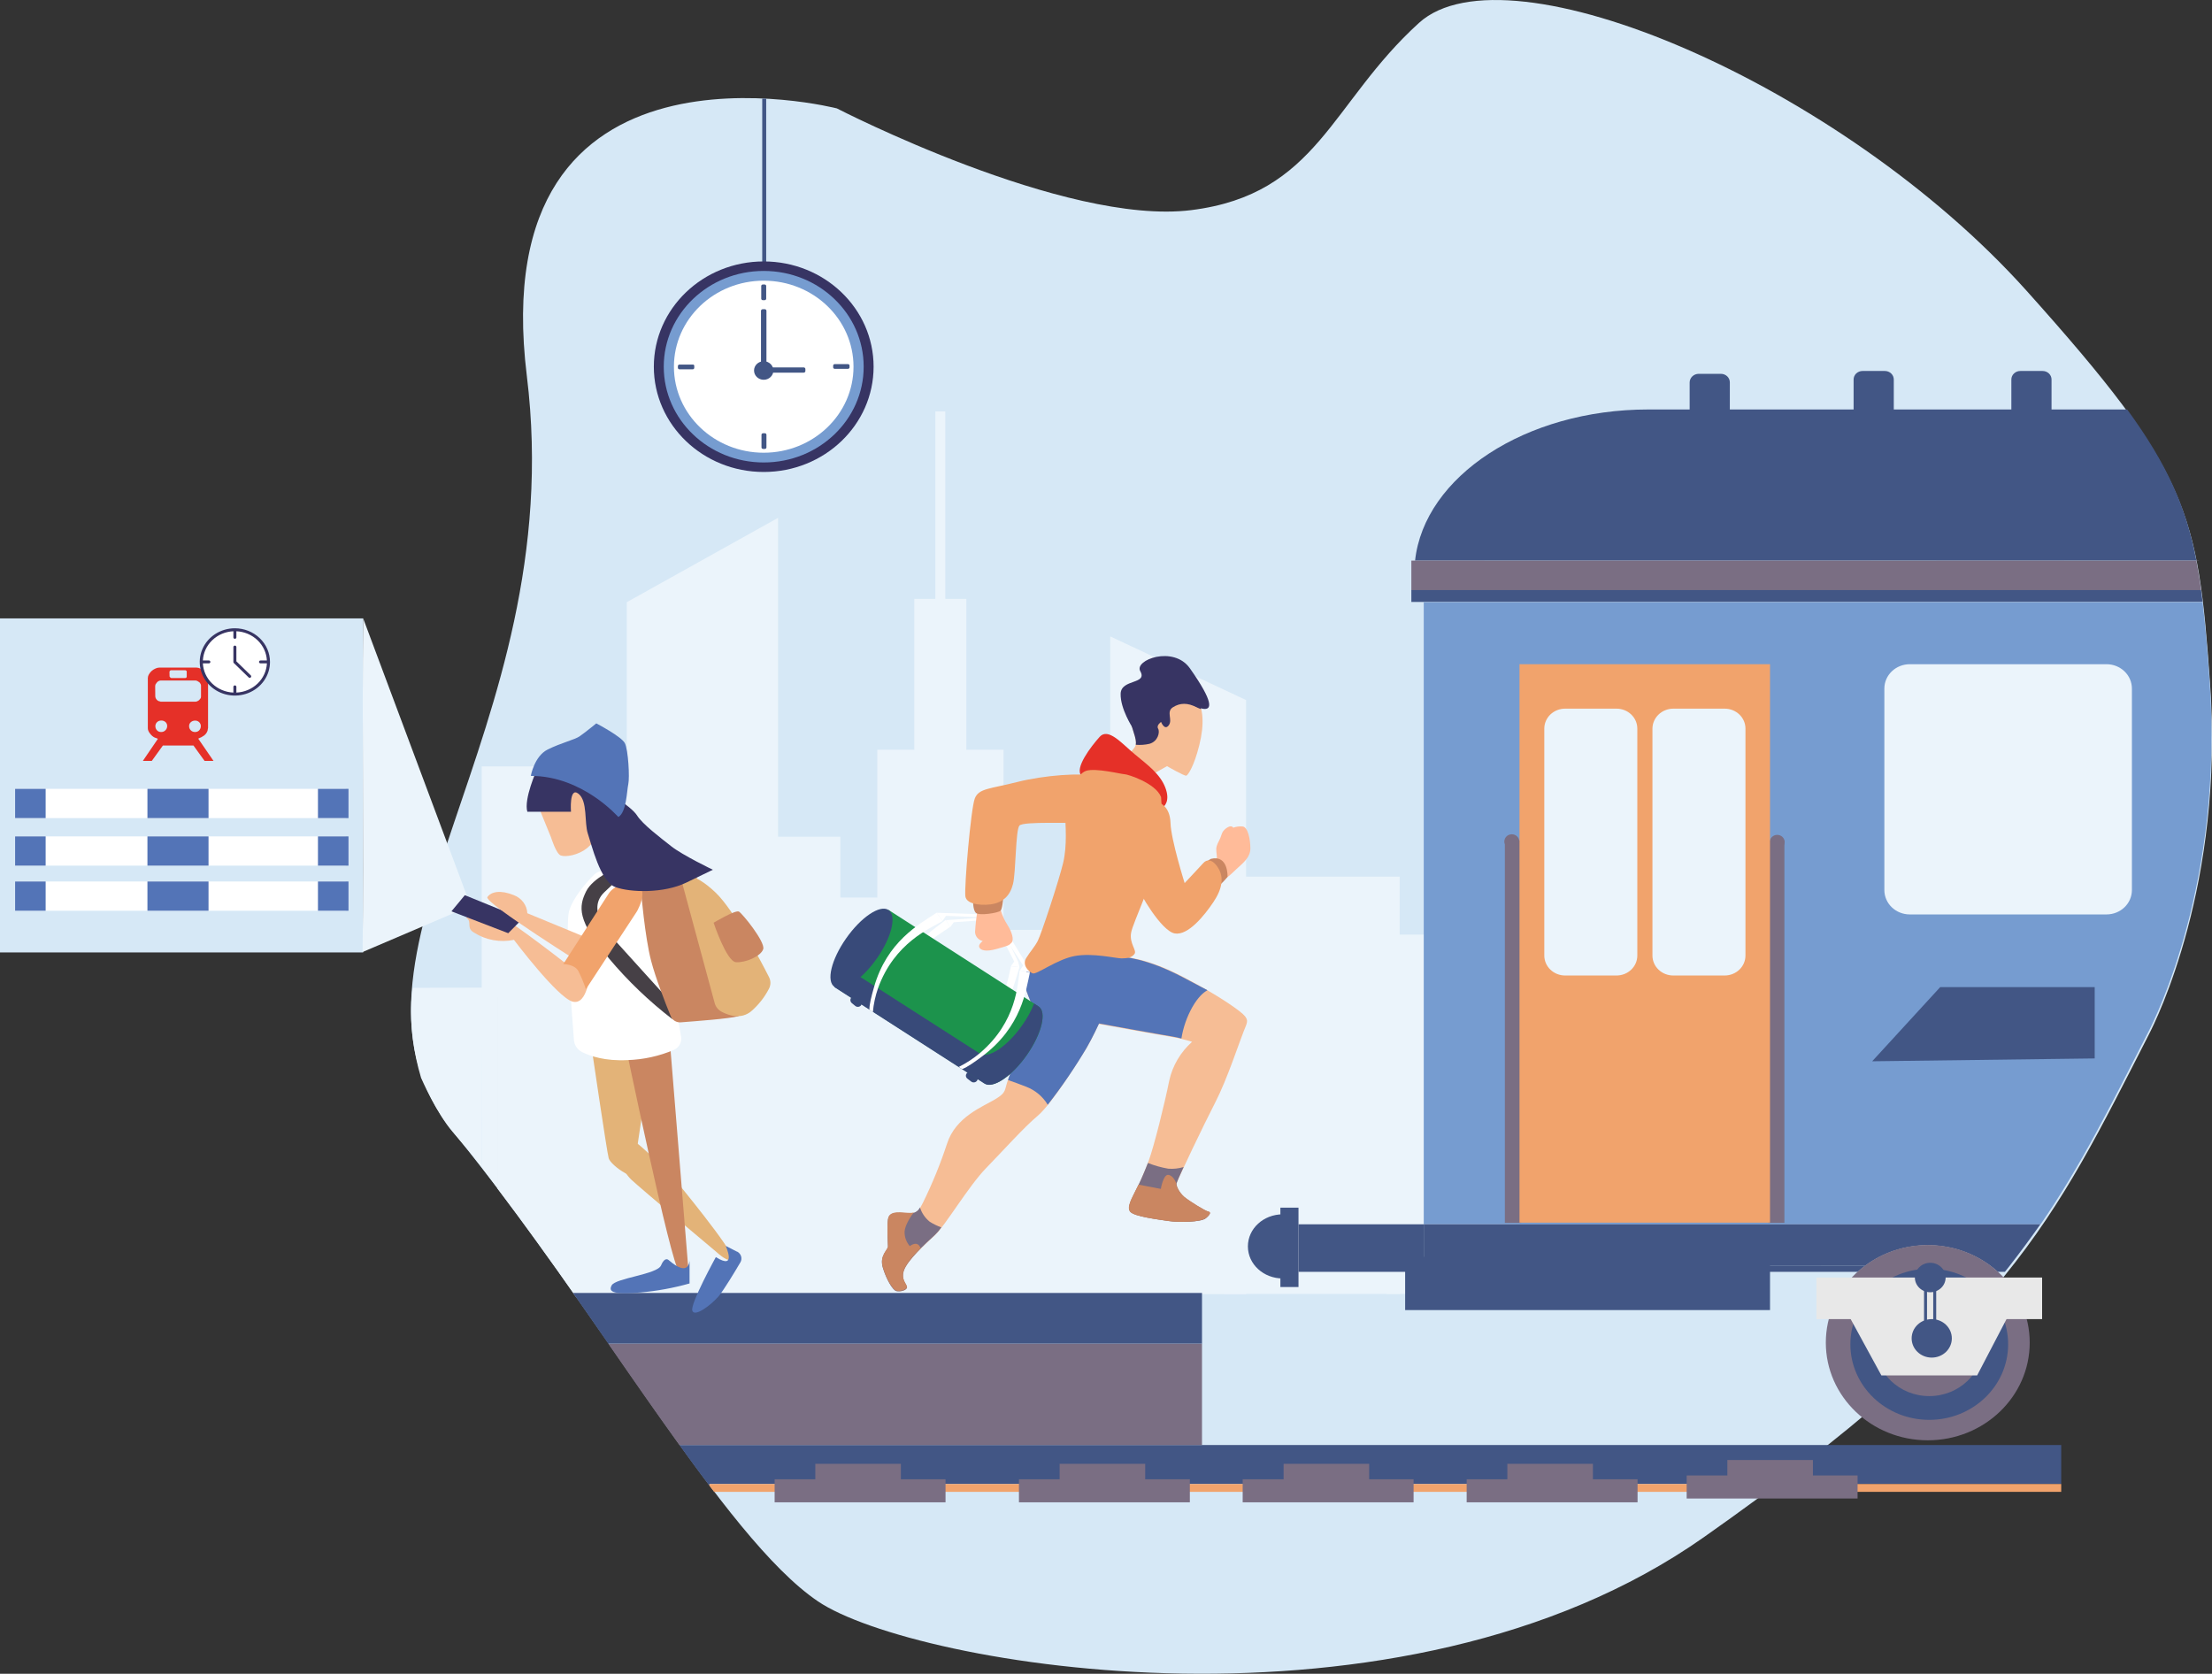 <svg width="711" height="538" viewBox="0 0 711 538" fill="none" xmlns="http://www.w3.org/2000/svg">
<rect x="0" y="0" width="711" height="538" fill="#333333" stroke="none"/>
<g clip-path="url(#clip0)">
<path d="M269 34.846C269 34.846 155.149 5.592 169.341 120.851C183.532 236.111 100.217 308.368 145.981 364.279C191.744 420.19 232.405 494.127 262.941 514.75C293.476 535.373 449.981 562.87 547.647 494.127C645.313 425.384 659.823 392.998 690.757 332.428C692.99 328.074 714.994 284.155 710.37 219.612C706.463 164.465 703.832 151.938 651.372 93.43C591.736 26.978 484.582 -18.468 456.12 7.348C427.657 33.165 423.591 62.419 382.93 67.537C342.269 72.654 269 34.846 269 34.846Z" fill="#D6E8F6"/>
<path d="M356.859 415.988H400.542V225.035L356.859 204.565V415.988Z" fill="#EBF4FB"/>
<path d="M365.55 298.896H322.497V415.988H365.55V298.896Z" fill="#EBF4FB"/>
<path d="M322.577 240.999H281.996V415.988H322.577V240.999Z" fill="#EBF4FB"/>
<path d="M310.617 192.496H293.875V367.486H310.617V192.496Z" fill="#EBF4FB"/>
<path d="M303.841 132.231H300.652V307.145H303.841V132.231Z" fill="#EBF4FB"/>
<path d="M286.301 288.508H265.093V415.988H286.301V288.508Z" fill="#EBF4FB"/>
<path d="M270.116 268.954H246.357V415.912H270.116V268.954Z" fill="#EBF4FB"/>
<path d="M201.463 415.988H250.097V166.45L201.463 193.566V415.988Z" fill="#EBF4FB"/>
<path d="M206.653 246.345H154.831V320.512H159.853V381.999C168.464 393.379 176.915 405.142 185.047 416.752H206.653V246.345Z" fill="#EBF4FB"/>
<path d="M154.83 375.239L155.07 317.456L132.65 317.533C132.65 317.533 130.354 329.708 135.345 346.466C135.345 346.466 140.232 357.732 145.51 363.843C150.788 369.953 151.833 371.336 154.83 375.239Z" fill="#EBF4FB"/>
<path d="M449.901 281.786H393.375V415.912H449.901V281.786Z" fill="#EBF4FB"/>
<path d="M487.213 300.423H445.676V415.912H487.213V300.423Z" fill="#EBF4FB"/>
<path d="M159.853 381.884V318.984H154.831V375.239C156.505 377.431 158.179 379.615 159.853 381.884Z" fill="#EBF4FB"/>
<path d="M246.278 31.714H245.002V90.68H246.278V31.714Z" fill="#425685"/>
<path d="M245.48 151.709C264.987 151.709 280.799 136.559 280.799 117.872C280.799 99.184 264.987 84.035 245.48 84.035C225.974 84.035 210.161 99.184 210.161 117.872C210.161 136.559 225.974 151.709 245.48 151.709Z" fill="#373463"/>
<path d="M245.48 148.653C263.225 148.653 277.61 134.872 277.61 117.872C277.61 100.872 263.225 87.09 245.48 87.09C227.735 87.09 213.35 100.872 213.35 117.872C213.35 134.872 227.735 148.653 245.48 148.653Z" fill="#769CD0"/>
<path d="M245.48 145.522C261.42 145.522 274.342 133.142 274.342 117.872C274.342 102.601 261.42 90.222 245.48 90.222C229.541 90.222 216.619 102.601 216.619 117.872C216.619 133.142 229.541 145.522 245.48 145.522Z" fill="white"/>
<path d="M245.161 91.444H245.799C245.923 91.453 246.039 91.504 246.127 91.588C246.215 91.672 246.268 91.784 246.278 91.902V96.027C246.268 96.145 246.215 96.257 246.127 96.341C246.039 96.425 245.923 96.476 245.799 96.485H245.161C245.038 96.476 244.921 96.425 244.833 96.341C244.746 96.257 244.692 96.145 244.683 96.027V91.902C244.692 91.784 244.746 91.672 244.833 91.588C244.921 91.504 245.038 91.453 245.161 91.444Z" fill="#425685"/>
<path d="M245.241 139.259H245.879C246.003 139.267 246.119 139.318 246.207 139.403C246.295 139.487 246.348 139.598 246.357 139.717V143.841C246.348 143.96 246.295 144.072 246.207 144.156C246.119 144.24 246.003 144.291 245.879 144.3H245.241C245.117 144.291 245.001 144.24 244.913 144.156C244.825 144.072 244.772 143.96 244.763 143.841V139.717C244.772 139.598 244.825 139.487 244.913 139.403C245.001 139.318 245.117 139.267 245.241 139.259Z" fill="#425685"/>
<path d="M273.066 117.49V118.101C273.057 118.22 273.003 118.331 272.916 118.415C272.828 118.499 272.711 118.55 272.588 118.559H268.282C268.159 118.55 268.042 118.499 267.954 118.415C267.867 118.331 267.813 118.22 267.804 118.101V117.49C267.813 117.371 267.867 117.26 267.954 117.176C268.042 117.092 268.159 117.04 268.282 117.032H272.588C272.907 117.108 273.066 117.261 273.066 117.49Z" fill="#425685"/>
<path d="M223.157 117.643V118.254C223.148 118.372 223.094 118.484 223.006 118.568C222.919 118.652 222.802 118.703 222.678 118.712H218.373C218.249 118.703 218.133 118.652 218.045 118.568C217.957 118.484 217.904 118.372 217.895 118.254V117.643C217.904 117.524 217.957 117.412 218.045 117.328C218.133 117.244 218.249 117.193 218.373 117.184H222.678C222.743 117.175 222.81 117.181 222.872 117.201C222.934 117.221 222.991 117.254 223.037 117.299C223.084 117.343 223.119 117.397 223.139 117.457C223.16 117.517 223.166 117.58 223.157 117.643Z" fill="#425685"/>
<path d="M245.161 99.387H245.799C245.873 99.385 245.947 99.398 246.015 99.424C246.084 99.45 246.146 99.489 246.199 99.539C246.251 99.589 246.292 99.649 246.319 99.715C246.347 99.781 246.359 99.851 246.357 99.922V117.795C246.359 117.866 246.347 117.937 246.319 118.002C246.292 118.068 246.251 118.128 246.199 118.178C246.146 118.228 246.084 118.268 246.015 118.294C245.947 118.32 245.873 118.332 245.799 118.33H245.161C245.087 118.332 245.014 118.32 244.945 118.294C244.877 118.268 244.814 118.228 244.762 118.178C244.71 118.128 244.669 118.068 244.641 118.002C244.614 117.937 244.601 117.866 244.603 117.795V99.846C244.63 99.721 244.699 99.608 244.8 99.525C244.901 99.442 245.028 99.393 245.161 99.387Z" fill="#425685"/>
<path d="M245.161 118.101H258.316C258.39 118.099 258.464 118.111 258.533 118.137C258.601 118.163 258.664 118.203 258.716 118.253C258.768 118.303 258.809 118.363 258.836 118.429C258.864 118.494 258.877 118.565 258.874 118.636V119.247C258.877 119.317 258.864 119.388 258.836 119.454C258.809 119.52 258.768 119.579 258.716 119.629C258.664 119.68 258.601 119.719 258.533 119.745C258.464 119.771 258.39 119.783 258.316 119.781H245.161C245.087 119.783 245.014 119.771 244.945 119.745C244.877 119.719 244.814 119.68 244.762 119.629C244.71 119.579 244.669 119.52 244.641 119.454C244.614 119.388 244.601 119.317 244.603 119.247V118.559C244.63 118.434 244.699 118.321 244.8 118.238C244.901 118.155 245.028 118.107 245.161 118.101Z" fill="#425685"/>
<path d="M245.48 122.073C247.197 122.073 248.59 120.739 248.59 119.094C248.59 117.449 247.197 116.115 245.48 116.115C243.763 116.115 242.371 117.449 242.371 119.094C242.371 120.739 243.763 122.073 245.48 122.073Z" fill="#425685"/>
<path d="M545.972 120.163H553.148C553.525 120.162 553.899 120.233 554.248 120.37C554.596 120.508 554.913 120.711 555.18 120.966C555.447 121.222 555.658 121.525 555.802 121.859C555.946 122.194 556.019 122.552 556.018 122.913V137.349C556.019 137.71 555.946 138.068 555.802 138.403C555.658 138.737 555.447 139.04 555.18 139.296C554.913 139.551 554.596 139.754 554.248 139.892C553.899 140.029 553.525 140.1 553.148 140.099H545.972C545.595 140.1 545.222 140.029 544.873 139.892C544.524 139.754 544.207 139.551 543.941 139.296C543.674 139.04 543.463 138.737 543.319 138.403C543.175 138.068 543.101 137.71 543.102 137.349V122.913C543.113 122.187 543.418 121.493 543.954 120.98C544.49 120.466 545.214 120.173 545.972 120.163Z" fill="#425685"/>
<path d="M598.672 119.247H605.848C606.225 119.246 606.599 119.316 606.947 119.454C607.296 119.592 607.613 119.794 607.88 120.05C608.146 120.305 608.358 120.609 608.502 120.943C608.645 121.277 608.719 121.635 608.718 121.996V136.432C608.719 136.794 608.645 137.152 608.502 137.486C608.358 137.82 608.146 138.124 607.88 138.379C607.613 138.635 607.296 138.837 606.947 138.975C606.599 139.113 606.225 139.183 605.848 139.182H598.672C598.295 139.183 597.921 139.113 597.573 138.975C597.224 138.837 596.907 138.635 596.64 138.379C596.374 138.124 596.162 137.82 596.018 137.486C595.875 137.152 595.801 136.794 595.802 136.432V121.996C595.8 121.635 595.873 121.276 596.016 120.942C596.16 120.607 596.371 120.303 596.638 120.047C596.905 119.792 597.222 119.589 597.571 119.452C597.921 119.314 598.295 119.245 598.672 119.247Z" fill="#425685"/>
<path d="M649.379 119.247H656.554C656.931 119.246 657.305 119.316 657.654 119.454C658.002 119.592 658.319 119.794 658.586 120.05C658.853 120.305 659.064 120.609 659.208 120.943C659.352 121.277 659.425 121.635 659.424 121.996V136.432C659.425 136.794 659.352 137.152 659.208 137.486C659.064 137.82 658.853 138.123 658.586 138.379C658.319 138.635 658.002 138.837 657.654 138.975C657.305 139.113 656.931 139.183 656.554 139.182H649.379C649.001 139.183 648.628 139.113 648.279 138.975C647.93 138.837 647.614 138.635 647.347 138.379C647.08 138.123 646.869 137.82 646.725 137.486C646.581 137.152 646.508 136.794 646.509 136.432V121.996C646.508 121.635 646.581 121.277 646.725 120.943C646.869 120.609 647.08 120.305 647.347 120.05C647.614 119.794 647.93 119.592 648.279 119.454C648.628 119.316 649.001 119.246 649.379 119.247Z" fill="#425685"/>
<path d="M454.844 180.199H705.985C702.716 163.166 696.816 149.57 683.741 131.62H529.788C490.323 131.62 457.794 153.16 454.844 180.199Z" fill="#425685"/>
<path d="M454.844 180.199H453.648V189.747H707.5C707.101 186.462 706.543 183.331 705.985 180.275L454.844 180.199Z" fill="#7A6E83"/>
<path d="M453.648 193.489H707.978C707.819 192.191 707.659 190.892 707.5 189.67H453.648V193.489Z" fill="#425685"/>
<path d="M455.641 180.275H706.782V180.199L455.641 180.275Z" fill="#7A6E83"/>
<path d="M457.635 393.532H655.916C668.912 374.666 678.479 355.265 690.598 331.587C692.83 327.233 714.835 283.314 710.211 218.772C709.573 209.224 708.855 200.975 707.978 193.566H457.635V393.532Z" fill="#769CD0"/>
<path d="M613.82 213.501H677.124C679.278 213.509 681.342 214.333 682.865 215.792C684.388 217.251 685.248 219.228 685.256 221.292V286.14C685.248 288.204 684.388 290.181 682.865 291.64C681.342 293.099 679.278 293.923 677.124 293.931H613.82C611.666 293.923 609.603 293.099 608.079 291.64C606.556 290.181 605.697 288.204 605.688 286.14V221.292C605.697 219.228 606.556 217.251 608.079 215.792C609.603 214.333 611.666 213.509 613.82 213.501Z" fill="#EBF4FB"/>
<path d="M623.627 317.304H673.297V340.218L601.773 341.135L623.627 317.304Z" fill="#425685"/>
<path d="M457.635 393.532V406.899H599.469C605.233 402.593 612.332 400.254 619.64 400.254C626.949 400.254 634.048 402.593 639.811 406.899C640.618 407.494 641.39 408.132 642.124 408.809H644.436L645.95 406.899C649.458 402.392 652.727 397.962 655.837 393.532H457.635Z" fill="#425685"/>
<path d="M417.372 388.186H411.552V413.697H417.372V388.186Z" fill="#425685"/>
<path d="M412.349 390.324C406.131 390.324 401.108 394.907 401.108 400.636C401.108 406.364 406.131 410.947 412.349 410.947H412.748V390.324H412.349Z" fill="#425685"/>
<path d="M568.934 403.996H451.655V421.106H568.934V403.996Z" fill="#425685"/>
<path d="M457.635 406.823V393.532H417.372V408.809H597.157C597.891 408.132 598.663 407.494 599.469 406.899L457.635 406.823Z" fill="#425685"/>
<path d="M573.558 270.176H568.296V393.074H573.558V270.176Z" fill="#7A6E83"/>
<path d="M488.967 270.176H483.705V393.074H488.967V270.176Z" fill="#7A6E83"/>
<path d="M571.246 272.941C572.567 272.941 573.638 271.915 573.638 270.65C573.638 269.384 572.567 268.358 571.246 268.358C569.925 268.358 568.854 269.384 568.854 270.65C568.854 271.915 569.925 272.941 571.246 272.941Z" fill="#7A6E83"/>
<path d="M485.938 272.75C487.259 272.75 488.33 271.724 488.33 270.459C488.33 269.193 487.259 268.167 485.938 268.167C484.617 268.167 483.546 269.193 483.546 270.459C483.546 271.724 484.617 272.75 485.938 272.75Z" fill="#7A6E83"/>
<path d="M568.934 213.501H488.409V392.997H568.934V213.501Z" fill="#F1A36C"/>
<path d="M503.079 227.785H519.583C520.462 227.784 521.334 227.949 522.147 228.271C522.96 228.593 523.698 229.066 524.32 229.662C524.943 230.258 525.436 230.965 525.772 231.744C526.108 232.523 526.281 233.358 526.28 234.201V307.145C526.281 307.988 526.108 308.822 525.772 309.601C525.436 310.38 524.943 311.088 524.32 311.684C523.698 312.28 522.96 312.752 522.147 313.075C521.334 313.397 520.462 313.562 519.583 313.561H503.079C502.199 313.562 501.328 313.397 500.515 313.075C499.702 312.752 498.963 312.28 498.341 311.684C497.719 311.088 497.226 310.38 496.89 309.601C496.553 308.822 496.381 307.988 496.382 307.145V234.201C496.381 233.358 496.553 232.523 496.89 231.744C497.226 230.965 497.719 230.258 498.341 229.662C498.963 229.066 499.702 228.593 500.515 228.271C501.328 227.949 502.199 227.784 503.079 227.785Z" fill="#EBF4FB"/>
<path d="M537.84 227.785H554.344C555.223 227.784 556.095 227.949 556.908 228.271C557.721 228.593 558.459 229.066 559.082 229.662C559.704 230.258 560.197 230.965 560.533 231.744C560.869 232.523 561.042 233.358 561.041 234.201V307.145C561.042 307.988 560.869 308.822 560.533 309.601C560.197 310.38 559.704 311.088 559.082 311.684C558.459 312.28 557.721 312.752 556.908 313.075C556.095 313.397 555.223 313.562 554.344 313.561H537.84C536.96 313.562 536.089 313.397 535.276 313.075C534.463 312.752 533.724 312.28 533.102 311.684C532.48 311.088 531.987 310.38 531.651 309.601C531.315 308.822 531.142 307.988 531.143 307.145V234.201C531.154 232.502 531.862 230.876 533.116 229.675C534.37 228.474 536.067 227.795 537.84 227.785Z" fill="#EBF4FB"/>
<path d="M619.64 462.963C637.737 462.963 652.408 448.908 652.408 431.57C652.408 414.232 637.737 400.177 619.64 400.177C601.543 400.177 586.872 414.232 586.872 431.57C586.872 448.908 601.543 462.963 619.64 462.963Z" fill="#7A6E83"/>
<path d="M620.119 456.394C634.121 456.394 645.472 445.519 645.472 432.105C645.472 418.69 634.121 407.816 620.119 407.816C606.116 407.816 594.765 418.69 594.765 432.105C594.765 445.519 606.116 456.394 620.119 456.394Z" fill="#425685"/>
<path d="M620.119 448.756C629.718 448.756 637.499 441.301 637.499 432.105C637.499 422.909 629.718 415.454 620.119 415.454C610.52 415.454 602.738 422.909 602.738 432.105C602.738 441.301 610.52 448.756 620.119 448.756Z" fill="#7A6E83"/>
<path d="M656.395 410.642H583.843V424.008H656.395V410.642Z" fill="#E8E8E8"/>
<path d="M592.772 420.189L604.731 442.111H635.506L647.465 419.196L592.772 420.189Z" fill="#E8E8E8"/>
<path d="M620.916 436.382C624.483 436.382 627.374 433.612 627.374 430.195C627.374 426.778 624.483 424.008 620.916 424.008C617.349 424.008 614.458 426.778 614.458 430.195C614.458 433.612 617.349 436.382 620.916 436.382Z" fill="#425685"/>
<path d="M619.401 411.635H618.444V427.827H619.401V411.635Z" fill="#425685"/>
<path d="M622.351 411.635H621.394V427.827H622.351V411.635Z" fill="#425685"/>
<path d="M620.438 415.377C623.168 415.377 625.381 413.257 625.381 410.642C625.381 408.026 623.168 405.906 620.438 405.906C617.708 405.906 615.495 408.026 615.495 410.642C615.495 413.257 617.708 415.377 620.438 415.377Z" fill="#425685"/>
<path d="M585.677 464.49H218.373C221.642 468.997 224.831 473.427 228.02 477.552V477.017H662.534V464.49H585.677Z" fill="#425685"/>
<path d="M569.333 477.017H228.02V477.552L229.535 479.538H662.534V477.017H569.333Z" fill="#F1A36C"/>
<path d="M289.569 470.525H262.063V481.218H289.569V470.525Z" fill="#7A6E83"/>
<path d="M218.373 464.491H386.358V431.876H195.491C203.384 443.333 211.038 454.332 218.373 464.491Z" fill="#7A6E83"/>
<path d="M386.358 431.876V415.606H184.17C187.997 421.106 191.824 426.529 195.491 431.876H386.358Z" fill="#425685"/>
<path d="M368.101 470.525H340.595V481.218H368.101V470.525Z" fill="#7A6E83"/>
<path d="M382.452 475.49H327.52V482.898H382.452V475.49Z" fill="#7A6E83"/>
<path d="M440.095 470.525H412.589V481.218H440.095V470.525Z" fill="#7A6E83"/>
<path d="M454.366 475.49H399.434V482.898H454.366V475.49Z" fill="#7A6E83"/>
<path d="M512.009 470.525H484.503V481.218H512.009V470.525Z" fill="#7A6E83"/>
<path d="M526.359 475.49H471.427V482.898H526.359V475.49Z" fill="#7A6E83"/>
<path d="M582.727 469.302H555.221V479.996H582.727V469.302Z" fill="#7A6E83"/>
<path d="M597.078 474.267H542.146V481.676H597.078V474.267Z" fill="#7A6E83"/>
<path d="M303.92 475.49H248.988V482.898H303.92V475.49Z" fill="#7A6E83"/>
<path d="M388.83 278.12C388.83 278.12 390.345 282.245 392.258 282.474C394.172 282.703 395.049 281.557 397.361 279.418C399.673 277.28 401.905 275.599 401.905 272.697C401.905 269.794 401.108 265.823 399.434 265.67C398.407 265.565 397.368 265.696 396.404 266.052C396.404 266.052 395.846 264.982 394.172 266.204C392.498 267.427 392.816 268.343 391.939 270.024C391.062 271.704 390.823 272.391 390.983 273.843C391.075 274.501 391.129 275.164 391.142 275.828L388.83 278.12Z" fill="#FFBB99"/>
<path d="M331.108 310.277C331.108 310.277 328.477 313.714 329.434 316.998C330.104 319.164 330.929 321.282 331.905 323.338C331.905 323.338 325.687 342.662 324.172 346.634C322.657 350.606 323.773 350.988 319.866 353.356C315.96 355.723 307.19 358.931 304.399 367.639C302.272 374.114 299.689 380.443 296.666 386.582C295.55 388.72 294.992 390.019 292.52 390.019C290.048 390.019 285.903 388.949 285.504 392.005C285.105 395.06 285.504 399.566 285.504 400.712C285.504 401.858 282.714 403.615 283.83 407.434C284.946 411.253 287.019 414.69 288.135 414.995C289.251 415.301 291.324 414.843 291.563 413.926C291.802 413.01 289.49 411.558 290.607 408.35C291.723 405.142 297.383 399.872 300.572 396.969C303.762 394.067 311.336 381.235 316.996 375.43C322.657 369.625 329.035 362.445 333.58 358.626C338.124 354.807 347.293 340.142 349.206 336.934C351.12 333.726 353.192 329.143 353.192 329.143C353.192 329.143 372.965 332.733 376.393 333.267C378.689 333.648 380.953 334.184 383.17 334.871C379.448 338.201 376.887 342.548 375.835 347.322C374.32 354.883 370.892 368.632 369.218 373.138C368.013 376.389 366.63 379.576 365.072 382.686C363.956 384.978 362.042 388.109 363.398 389.56C364.753 391.012 371.928 391.928 375.516 392.463C379.104 392.998 386.04 392.845 387.635 391.546C389.229 390.248 389.309 389.56 388.432 389.408C387.555 389.255 382.213 385.971 380.698 384.672C379.184 383.374 378.067 381.235 378.227 380.318C378.386 379.402 386.917 361.528 390.664 354.272C394.411 347.016 398.557 334.413 399.753 331.511C400.949 328.608 401.268 328.073 400.152 326.622C399.036 325.171 392.02 320.13 380.3 314.019C368.58 307.909 362.202 307.68 358.614 307.145C355.026 306.61 348.967 301.34 340.914 304.777C332.862 308.214 331.108 310.277 331.108 310.277Z" fill="#F6BD95"/>
<path d="M387.554 391.623C389.069 390.324 389.229 389.637 388.352 389.484C387.475 389.331 382.133 386.047 380.618 384.748C379.103 383.45 377.987 381.311 378.147 380.395C378.226 380.089 379.103 378.027 380.459 375.124C378.863 375.607 377.184 375.788 375.516 375.659C373.275 375.271 371.083 374.657 368.978 373.826C367.383 377.874 366.188 380.471 365.071 382.686C363.955 385.054 362.042 388.109 363.397 389.56C364.752 391.012 371.928 391.928 375.516 392.463C379.103 392.998 386.04 392.845 387.554 391.623Z" fill="#7A6E83"/>
<path d="M388.272 389.408C387.315 389.255 382.053 385.971 380.538 384.672C379.024 383.374 377.907 381.235 378.067 380.318C378.067 380.318 377.269 377.95 375.595 377.645C373.921 377.339 373.124 382.151 373.124 382.151L365.948 380.777C365.629 381.464 365.31 382.075 364.991 382.686C363.875 385.054 361.962 388.109 363.317 389.56C364.673 391.012 371.848 391.928 375.436 392.463C379.024 392.998 385.96 392.845 387.554 391.546C389.149 390.248 389.229 389.637 388.272 389.408Z" fill="#CA8661"/>
<path d="M298.818 392.692C297.339 391.486 296.259 389.893 295.708 388.109C295.426 388.705 294.964 389.205 294.381 389.546C293.798 389.886 293.122 390.051 292.44 390.019C289.968 390.019 285.822 388.949 285.424 392.005C285.025 395.06 285.424 399.566 285.424 400.712C285.424 401.858 282.633 403.615 283.749 407.434C284.866 411.253 286.938 414.69 288.055 414.995C289.171 415.301 291.244 414.843 291.483 413.926C291.722 413.009 289.41 411.558 290.526 408.35C291.642 405.142 297.303 399.872 300.492 396.969C301.268 396.225 301.963 395.406 302.565 394.525C301.247 394.053 299.99 393.438 298.818 392.692Z" fill="#7A6E83"/>
<path d="M295.948 401.17C295.788 400.941 295.629 400.636 295.469 400.407C294.353 398.955 292.44 400.559 292.44 400.559C291.292 399.232 290.696 397.546 290.765 395.824C290.925 393.685 292.838 390.859 293.715 389.713C293.304 389.839 292.871 389.891 292.44 389.866C289.968 389.866 285.822 388.797 285.424 391.852C285.025 394.907 285.424 399.414 285.424 400.559C285.424 401.705 282.633 403.462 283.749 407.281C284.866 411.1 286.938 414.537 288.055 414.843C289.171 415.148 291.244 414.69 291.483 413.773C291.722 412.857 289.41 411.405 290.526 408.197C291.244 406.288 293.476 403.615 295.948 401.17Z" fill="#CA8661"/>
<path d="M380.14 314.096C368.42 307.985 362.042 307.756 358.454 307.221C354.866 306.687 348.807 301.416 340.754 304.853C332.702 308.291 331.107 310.277 331.107 310.277C331.107 310.277 328.476 313.714 329.433 316.998C330.103 319.164 330.929 321.282 331.905 323.338C331.905 323.338 325.686 342.662 324.171 346.634C324.092 346.804 324.038 346.984 324.012 347.169C325.686 347.703 327.599 348.467 329.832 349.307C332.763 350.435 335.209 352.481 336.768 355.112C341.341 349.262 345.522 343.139 349.285 336.781C351.199 333.497 353.272 328.99 353.272 328.99C353.272 328.99 373.044 332.58 376.472 333.115C377.573 333.291 378.664 333.521 379.741 333.802C380.304 330.275 381.49 326.865 383.249 323.72C385.083 320.512 386.837 318.984 388.112 318.297C385.721 317.075 383.09 315.623 380.14 314.096Z" fill="#5374B7"/>
<path d="M304.072 295.764L305.435 298.055L306.552 296.451L315.003 295.84L321.301 299.889L325.997 309.054L324.969 310.506L327.679 310.888L327.281 309.131L322.736 299.659L315.401 295L304.072 295.764Z" fill="white"/>
<path d="M282.633 326.546C283.064 324.173 283.731 321.845 284.626 319.595C289.649 305.541 299.296 299.354 304 295.688L305.356 297.979C300.891 301.034 291.403 306.228 285.663 319.748C284.705 322.121 283.984 324.576 283.51 327.08L282.633 326.546Z" fill="white"/>
<path d="M306.153 341.593C308.272 340.312 310.249 338.828 312.053 337.163C323.613 327.386 325.846 316.845 327.679 310.888L324.969 310.582C323.932 314.63 322.656 325.782 311.495 336.323C309.585 338.089 307.503 339.675 305.276 341.058L306.153 341.593Z" fill="white"/>
<path d="M274.9 323.338L273.784 322.421C273.531 322.201 273.374 321.898 273.345 321.573C273.315 321.247 273.415 320.923 273.624 320.664C273.854 320.423 274.17 320.272 274.51 320.244C274.85 320.216 275.188 320.311 275.458 320.512L276.574 321.428C276.827 321.648 276.983 321.951 277.013 322.277C277.042 322.602 276.943 322.927 276.734 323.185C276.625 323.312 276.491 323.418 276.339 323.494C276.188 323.571 276.021 323.618 275.85 323.632C275.679 323.647 275.507 323.628 275.344 323.577C275.181 323.527 275.03 323.445 274.9 323.338Z" fill="#384A79"/>
<path d="M312.132 347.627L310.937 346.71C310.804 346.606 310.694 346.478 310.614 346.333C310.533 346.187 310.484 346.028 310.469 345.864C310.455 345.701 310.474 345.536 310.527 345.379C310.58 345.223 310.665 345.078 310.777 344.954C310.886 344.826 311.02 344.721 311.171 344.644C311.323 344.567 311.489 344.52 311.66 344.506C311.831 344.492 312.003 344.511 312.167 344.561C312.33 344.612 312.481 344.693 312.611 344.801L313.807 345.717C313.94 345.821 314.049 345.95 314.13 346.095C314.21 346.241 314.259 346.4 314.274 346.564C314.289 346.727 314.269 346.892 314.216 347.049C314.163 347.205 314.078 347.35 313.966 347.474C313.858 347.602 313.724 347.707 313.572 347.784C313.42 347.861 313.254 347.907 313.083 347.922C312.912 347.936 312.74 347.917 312.577 347.867C312.413 347.816 312.262 347.735 312.132 347.627Z" fill="#384A79"/>
<path d="M301.05 293.396L302.964 295.993L304.072 294.389L314.126 294.771L322.098 299.889L328.875 310.353L327.831 311.881L331.107 312.568L330.382 310.658L323.773 299.812L314.524 293.855L301.05 293.396Z" fill="white"/>
<path d="M333.818 323.491L285.583 292.48L268.282 317.227L316.517 348.238C319.228 349.995 325.367 345.87 330.151 338.996C334.934 332.122 336.529 325.247 333.818 323.491Z" fill="#1C934C"/>
<path d="M333.818 323.49L332.383 322.574C331.423 325 330.165 327.307 328.636 329.448C323.852 336.323 317.793 340.371 315.003 338.69L272.348 311.346L268.203 317.304L316.438 348.314C319.148 350.071 325.287 345.947 330.071 339.072C334.855 332.198 336.529 325.247 333.818 323.49Z" fill="#384A79"/>
<path d="M281.875 308.048C286.654 301.214 288.304 294.247 285.561 292.486C282.817 290.725 276.719 294.837 271.94 301.671C267.161 308.505 265.511 315.473 268.254 317.234C270.998 318.995 277.096 314.882 281.875 308.048Z" fill="#384A79"/>
<path d="M309.262 343.655C311.016 342.968 313.169 341.44 315.72 339.531C328.476 329.983 329.752 318.297 331.028 312.644L327.759 311.957C327.041 316.311 326.962 328.303 314.923 338.538C312.852 340.263 310.578 341.75 308.146 342.968L309.262 343.655Z" fill="white"/>
<path d="M279.444 324.56C279.444 322.803 280.082 320.282 280.959 317.227C285.105 302.715 295.31 297.139 301.05 293.396L302.964 296.07C299.057 298.361 287.497 303.02 282.235 317.609C281.365 320.109 280.803 322.698 280.56 325.324L279.444 324.56Z" fill="white"/>
<path d="M377.509 219.535C376.951 219.535 371.29 218.237 366.586 222.591C361.882 226.944 363.397 232.367 364.354 235.27C365.31 238.172 365.31 239.242 364.752 240.158C364.194 241.075 361.324 243.977 361.005 244.818C360.686 245.658 368.739 249.859 368.739 249.859L375.117 246.269C375.117 246.269 380.777 249.553 381.336 249.324C381.894 249.095 383.807 246.269 385.481 239.547C387.156 232.826 386.837 227.785 384.525 223.966C382.213 220.146 377.509 219.535 377.509 219.535Z" fill="#F6BD95"/>
<path d="M386.04 227.937C385.738 226.574 385.228 225.261 384.525 224.042C382.292 220.223 377.509 219.535 377.509 219.535C376.951 219.535 371.29 218.237 366.586 222.591C361.882 226.944 363.397 232.367 364.354 235.27C365.071 237.409 365.231 238.554 365.071 239.395C366.541 239.521 368.022 239.418 369.456 239.089C372.247 238.325 372.885 235.27 372.247 234.201C371.609 233.131 373.203 232.062 373.203 232.062C373.203 232.062 374.32 234.964 375.675 233.131C377.03 231.298 374.718 228.778 377.03 227.326C379.342 225.875 381.734 225.875 384.604 227.326C385.069 227.558 385.548 227.762 386.04 227.937Z" fill="#373463"/>
<path d="M379.342 224.271C379.342 224.271 398.078 236.95 382.452 214.8C377.19 207.391 364.513 212.126 366.506 215.716C368.978 220.07 360.367 218.161 360.208 222.973C360.048 227.785 364.035 233.895 364.035 233.895L379.342 224.271Z" fill="#373463"/>
<path d="M368.659 254.747C368.659 254.747 372.964 260.018 373.602 259.636C374.24 259.254 376.233 257.497 374.559 253.143C372.884 248.789 368.898 245.887 364.752 242.45C360.606 239.013 356.221 233.742 353.431 236.874C350.641 240.006 345.299 246.956 347.611 249.324C349.923 251.692 361.802 252.227 364.433 253.143C367.064 254.06 368.659 254.747 368.659 254.747Z" fill="#E53028"/>
<path d="M321.7 292.709C322.176 294.293 322.874 295.809 323.773 297.215C325.287 299.583 326.005 302.104 325.128 303.02C324.251 303.937 324.171 303.937 320.424 305.006C316.677 306.076 315.162 305.388 314.763 304.472C314.365 303.555 315.88 302.486 315.88 302.486C315.193 302.327 314.579 301.958 314.133 301.434C313.687 300.909 313.432 300.259 313.408 299.583C313.551 297.229 313.817 294.884 314.205 292.556L321.54 292.021L321.7 292.709Z" fill="#FFBB99"/>
<path d="M389.229 276.058C389.229 276.058 386.04 277.662 386.598 280.411C387.156 283.161 390.026 285.071 391.142 284.918C392.258 284.765 394.571 281.862 394.571 281.862C394.571 281.862 394.889 274.683 389.229 276.058Z" fill="#CA8661"/>
<path d="M372.645 258.031C372.645 258.031 376.074 259.101 376.233 264.524C376.393 269.947 380.778 283.848 380.778 283.848C380.778 283.848 385.88 278.425 386.837 277.356C387.794 276.287 389.627 275.905 391.541 278.96C393.454 282.015 392.896 285.682 390.026 289.959C387.156 294.236 381.894 300.805 377.588 300.041C373.283 299.278 366.108 286.827 365.869 285.376C365.629 283.925 369.297 269.26 369.855 266.968C370.413 264.677 372.645 258.031 372.645 258.031Z" fill="#F1A36C"/>
<path d="M373.204 256.198C373.617 261.676 373.43 267.18 372.645 272.62C371.29 282.168 364.115 296.451 363.557 299.889C362.998 303.326 365.47 305.464 364.673 306.61C363.875 307.756 362.44 308.061 360.527 308.061C358.613 308.061 351.279 306.228 345.458 307.298C339.638 308.367 333.18 313.408 331.905 312.873C330.629 312.339 328.477 310.2 329.832 307.985C331.187 305.77 332.463 304.548 333.579 302.409C334.695 300.27 340.356 283.085 341.711 277.432C343.067 271.78 342.509 265.288 342.269 260.781C342.03 256.275 346.017 248.866 349.046 247.796C352.076 246.727 360.527 248.866 361.484 248.866C362.44 248.866 371.45 251.692 373.204 256.198Z" fill="#F1A36C"/>
<path d="M312.77 288.966C312.77 288.966 312.611 292.556 313.727 293.473C314.843 294.389 320.903 293.473 321.62 292.709C322.338 291.945 322.577 287.286 322.577 287.286L312.77 288.966Z" fill="#CA8661"/>
<path d="M358.613 253.525C356.74 251.751 354.48 250.394 351.996 249.553C348.01 248.255 335.572 249.171 326.882 251.386C318.192 253.601 314.604 253.372 313.328 256.657C312.053 259.941 309.9 285.223 310.299 288.126C310.697 291.028 316.677 291.181 319.547 290.494C322.417 289.806 324.65 287.973 325.606 284.154C326.563 280.335 326.404 266.815 327.679 265.364C328.955 263.913 344.661 264.83 348.966 264.295C353.272 263.76 356.301 262.462 357.099 261.392C357.178 261.316 361.962 256.962 358.613 253.525Z" fill="#F1A36C"/>
<path d="M116.729 198.775H0V306.144H116.729V198.775Z" fill="#D6E8F6"/>
<path d="M151.282 291.181L116.729 198.76C116.362 233.941 116.92 270.833 116.553 306.014L151.282 291.181Z" fill="#EBF4FB"/>
<path d="M63.846 237.623L63.782 237.5C63.782 237.46 63.782 237.439 63.782 237.439C63.782 237.439 63.782 237.439 63.782 237.378C64.446 237.142 65.069 236.813 65.632 236.4C66.212 235.951 66.617 235.326 66.779 234.628V234.415C66.799 234.28 66.831 234.147 66.875 234.017V218.069C66.869 217.64 66.748 217.219 66.524 216.847C66.289 216.438 65.987 216.066 65.632 215.747C65.269 215.42 64.861 215.143 64.42 214.922C64.04 214.715 63.613 214.6 63.176 214.586H51.217C50.784 214.598 50.359 214.702 49.973 214.891C49.53 215.085 49.122 215.342 48.761 215.655C48.405 215.975 48.104 216.346 47.868 216.755C47.651 217.108 47.53 217.507 47.517 217.916V234.109C47.52 234.404 47.585 234.695 47.709 234.964C47.842 235.259 48.014 235.536 48.219 235.789C48.429 236.063 48.664 236.319 48.921 236.553C49.159 236.762 49.428 236.937 49.718 237.073L50.324 237.286C50.6 237.388 50.738 237.46 50.738 237.5L45.915 244.589H48.785L52.357 239.639H62.187L65.759 244.589H68.629L63.846 237.623ZM54.47 215.984C54.475 215.847 54.532 215.717 54.629 215.617C54.669 215.563 54.722 215.518 54.782 215.487C54.843 215.455 54.911 215.437 54.98 215.434H59.572C59.666 215.456 59.753 215.498 59.827 215.556C59.955 215.637 60.019 215.719 60.019 215.8V217.511C60.019 217.571 60.005 217.629 59.977 217.683C59.95 217.736 59.909 217.782 59.859 217.817C59.781 217.887 59.679 217.93 59.572 217.939H55.012C54.942 217.908 54.877 217.867 54.821 217.817C54.737 217.778 54.67 217.713 54.629 217.634C54.592 217.603 54.561 217.566 54.539 217.524C54.518 217.482 54.505 217.436 54.502 217.389L54.47 215.984ZM49.877 220.628C49.882 220.399 49.925 220.172 50.005 219.956C50.139 219.742 50.288 219.538 50.451 219.345C50.598 219.166 50.783 219.02 50.994 218.917C51.218 218.797 51.47 218.734 51.727 218.733H62.825C63.049 218.748 63.267 218.811 63.463 218.917C63.667 219.02 63.859 219.143 64.037 219.283C64.21 219.409 64.342 219.578 64.42 219.772C64.552 219.95 64.619 220.165 64.611 220.383V223.966C64.61 224.173 64.543 224.375 64.42 224.546C64.289 224.733 64.139 224.907 63.973 225.065C63.781 225.217 63.566 225.341 63.335 225.432C63.136 225.52 62.917 225.561 62.697 225.554H51.823H51.631C51.56 225.541 51.494 225.509 51.44 225.463C51.228 225.44 51.023 225.377 50.836 225.278C50.65 225.178 50.487 225.043 50.356 224.882C50.071 224.568 49.912 224.167 49.909 223.752L49.877 220.628ZM53.162 234.743C52.987 234.923 52.775 235.065 52.538 235.16C52.302 235.255 52.047 235.3 51.791 235.293C51.539 235.302 51.288 235.257 51.057 235.162C50.825 235.067 50.618 234.924 50.451 234.743C50.11 234.373 49.928 233.892 49.941 233.399C49.938 233.161 49.984 232.926 50.078 232.706C50.171 232.487 50.31 232.287 50.486 232.12C50.661 231.952 50.87 231.82 51.099 231.732C51.329 231.643 51.575 231.6 51.823 231.604C52.329 231.587 52.822 231.763 53.194 232.093C53.374 232.257 53.516 232.457 53.609 232.678C53.703 232.899 53.746 233.137 53.736 233.376C53.741 233.631 53.692 233.884 53.592 234.12C53.492 234.357 53.343 234.571 53.154 234.751L53.162 234.743ZM61.326 234.743C60.967 234.381 60.772 233.898 60.784 233.399C60.775 233.157 60.822 232.917 60.921 232.695C61.02 232.474 61.169 232.275 61.358 232.115C61.724 231.796 62.203 231.621 62.697 231.627C62.947 231.617 63.195 231.658 63.426 231.748C63.657 231.838 63.865 231.973 64.037 232.146C64.373 232.483 64.556 232.933 64.547 233.399C64.56 233.892 64.378 234.373 64.037 234.743C63.87 234.924 63.663 235.067 63.432 235.162C63.2 235.257 62.949 235.302 62.697 235.293C62.442 235.301 62.187 235.257 61.951 235.163C61.715 235.07 61.502 234.929 61.326 234.751V234.743Z" fill="#E53028"/>
<path d="M75.015 223.095C72.321 222.989 69.766 221.917 67.859 220.09C65.952 218.263 64.832 215.815 64.722 213.234V212.31C64.832 209.728 65.952 207.281 67.859 205.454C69.766 203.627 72.321 202.554 75.015 202.449H75.98C78.675 202.554 81.229 203.627 83.136 205.454C85.043 207.281 86.163 209.728 86.273 212.31V213.234C86.163 215.815 85.043 218.263 83.136 220.09C81.229 221.917 78.675 222.989 75.98 223.095H75.015Z" fill="white"/>
<path d="M75.494 201.952C73.261 201.952 71.078 202.587 69.222 203.775C67.365 204.964 65.918 206.653 65.064 208.629C64.209 210.605 63.986 212.78 64.421 214.878C64.857 216.976 65.932 218.903 67.511 220.416C69.09 221.928 71.101 222.958 73.291 223.376C75.481 223.793 77.751 223.579 79.814 222.76C81.877 221.942 83.64 220.555 84.88 218.777C86.121 216.998 86.783 214.907 86.783 212.768C86.781 209.9 85.591 207.15 83.474 205.122C81.358 203.095 78.487 201.954 75.494 201.952ZM83.809 213.226H85.794C85.671 215.681 84.597 218.003 82.782 219.74C80.967 221.477 78.542 222.504 75.98 222.621V220.719C75.965 220.607 75.908 220.504 75.819 220.429C75.73 220.354 75.616 220.313 75.498 220.313C75.379 220.313 75.265 220.354 75.177 220.429C75.088 220.504 75.031 220.607 75.015 220.719V222.621C72.454 222.503 70.031 221.475 68.219 219.738C66.406 218.001 65.333 215.68 65.209 213.226H67.194C67.311 213.212 67.419 213.157 67.497 213.072C67.575 212.987 67.618 212.877 67.618 212.764C67.618 212.651 67.575 212.542 67.497 212.456C67.419 212.371 67.311 212.317 67.194 212.302H65.209C65.333 209.849 66.406 207.527 68.219 205.791C70.031 204.054 72.454 203.026 75.015 202.907V204.809C75.007 204.875 75.012 204.941 75.033 205.005C75.053 205.068 75.087 205.127 75.132 205.176C75.178 205.226 75.234 205.266 75.297 205.293C75.36 205.32 75.429 205.335 75.498 205.335C75.567 205.335 75.635 205.32 75.698 205.293C75.761 205.266 75.817 205.226 75.863 205.176C75.909 205.127 75.943 205.068 75.963 205.005C75.983 204.941 75.989 204.875 75.98 204.809V202.907C78.541 203.026 80.964 204.054 82.777 205.791C84.59 207.527 85.663 209.849 85.787 212.302H83.801C83.733 212.294 83.663 212.299 83.597 212.319C83.531 212.338 83.47 212.371 83.418 212.414C83.366 212.458 83.325 212.512 83.296 212.572C83.268 212.633 83.253 212.698 83.253 212.764C83.253 212.83 83.268 212.896 83.296 212.956C83.325 213.017 83.366 213.07 83.418 213.114C83.47 213.158 83.531 213.19 83.597 213.21C83.663 213.229 83.733 213.235 83.801 213.226H83.809Z" fill="#373463"/>
<path d="M75.98 212.577V207.925C75.965 207.813 75.908 207.71 75.819 207.635C75.73 207.56 75.616 207.519 75.498 207.519C75.379 207.519 75.265 207.56 75.177 207.635C75.088 207.71 75.031 207.813 75.015 207.925V212.799C75.016 212.922 75.068 213.04 75.159 213.127L79.942 217.763C80.035 217.841 80.154 217.882 80.276 217.879C80.399 217.875 80.515 217.828 80.603 217.746C80.69 217.664 80.742 217.554 80.749 217.436C80.755 217.319 80.715 217.204 80.636 217.114L75.98 212.577Z" fill="#373463"/>
<path d="M111.156 253.563H4.808V262.966H111.156V253.563Z" fill="white"/>
<path d="M14.67 253.563H4.855V262.966H14.67V253.563Z" fill="#5374B7"/>
<path d="M67.027 253.563H47.39V262.966H67.027V253.563Z" fill="#5374B7"/>
<path d="M112.017 253.563H102.202V262.966H112.017V253.563Z" fill="#5374B7"/>
<path d="M111.156 268.847H4.808V278.25H111.156V268.847Z" fill="white"/>
<path d="M14.67 268.847H4.855V278.25H14.67V268.847Z" fill="#5374B7"/>
<path d="M67.027 268.847H47.39V278.25H67.027V268.847Z" fill="#5374B7"/>
<path d="M112.017 268.847H102.202V278.25H112.017V268.847Z" fill="#5374B7"/>
<path d="M111.156 283.344H4.808V292.747H111.156V283.344Z" fill="white"/>
<path d="M14.67 283.344H4.855V292.747H14.67V283.344Z" fill="#5374B7"/>
<path d="M67.027 283.344H47.39V292.747H67.027V283.344Z" fill="#5374B7"/>
<path d="M112.017 283.344H102.202V292.747H112.017V283.344Z" fill="#5374B7"/>
<path d="M190.15 336.704C190.15 336.704 195.013 369.93 195.651 372.298C196.289 374.666 205.378 381.082 206.653 376.957C207.929 372.833 204.819 368.785 204.819 368.785L209.683 336.093C209.683 336.093 200.514 319.213 190.15 336.704Z" fill="#E3B378"/>
<path d="M197.484 369.93C197.484 369.93 199.876 376.346 202.986 379.249C206.095 382.151 230.412 402.545 230.412 402.545C230.412 402.545 234.717 406.593 235.275 404.302C235.833 402.011 217.018 379.249 217.018 379.249C217.018 379.249 205.457 367.028 202.986 366.417C200.514 365.806 195.651 360.612 197.484 369.93Z" fill="#E3B378"/>
<path d="M215.184 333.191L221.243 407.815C221.243 407.815 220.606 409.572 218.214 408.426C215.822 407.281 200.594 333.802 200.594 333.802C200.594 333.802 206.653 315.7 215.184 333.191Z" fill="#CA8661"/>
<path d="M195.013 280.106C194.298 279.912 193.541 279.909 192.824 280.097C192.108 280.286 191.459 280.659 190.947 281.175C188.476 283.619 184.17 288.508 182.895 292.938C181.619 297.674 183.851 326.164 184.489 334.413C184.563 335.189 184.835 335.936 185.279 336.588C185.724 337.241 186.329 337.779 187.04 338.156C189.671 339.454 194.535 341.135 201.71 340.753C206.854 340.589 211.917 339.473 216.619 337.468C217.413 337.107 218.066 336.512 218.482 335.77C218.898 335.028 219.055 334.178 218.931 333.344C217.576 325.018 213.43 300.041 211.437 295.229C209.205 289.806 208.487 283.696 195.013 280.106Z" fill="white"/>
<path d="M189.592 312.644C189.592 312.644 188.954 323.185 184.09 321.963C179.227 320.741 165.195 302.104 165.195 302.104C163.017 302.554 160.766 302.584 158.576 302.19C156.385 301.797 154.299 300.988 152.439 299.812C149.728 298.361 151.801 296.299 150.047 295.153C148.293 294.007 161.049 297.444 161.049 296.299C161.049 295.153 156.186 294.007 157.382 292.785C158.578 291.563 181.141 309.131 181.141 309.131L189.592 312.644Z" fill="#F6BD95"/>
<path d="M149.409 287.744L145.104 292.938L163.361 299.965L167.978 295.306L149.409 287.744Z" fill="#373463"/>
<path d="M190.788 302.333L169.5 293.549C169.441 292.287 169.004 291.069 168.24 290.039C167.477 289.01 166.419 288.213 165.195 287.744C160.89 285.987 157.86 286.598 156.664 288.355C155.468 290.112 188.954 311.04 188.954 311.04C188.954 311.04 198.681 306.992 190.788 302.333Z" fill="#F6BD95"/>
<path d="M214.865 404.989C214.865 404.989 213.669 403.844 212.473 406.746C211.277 409.649 197.883 410.794 196.608 413.162C195.332 415.53 197.803 416.065 205.776 415.454C211.151 414.982 216.464 414.01 221.642 412.551V405.295C221.562 405.295 221.562 410.794 214.865 404.989Z" fill="#5374B7"/>
<path d="M230.093 404.073C230.093 404.073 221.881 418.967 222.519 421.259C223.157 423.55 228.578 419.502 231.05 416.599C232.724 414.537 236.152 408.885 237.986 405.753C238.155 405.463 238.262 405.143 238.301 404.813C238.34 404.482 238.311 404.147 238.215 403.828C238.118 403.508 237.957 403.21 237.74 402.951C237.523 402.691 237.254 402.476 236.95 402.316H236.87L233.282 400.483C233.202 400.483 237.029 408.427 230.093 404.073Z" fill="#5374B7"/>
<path d="M198.122 278.96C198.122 278.96 190.548 282.168 188.396 286.522C186.004 291.41 185.366 295.84 195.731 308.062C201.777 315.267 208.62 321.823 216.141 327.615L213.749 320.053L198.202 302.868C198.202 302.868 187.519 293.244 194.216 286.827C201.551 279.8 199.398 282.474 199.398 282.474L198.122 278.96Z" fill="#464046"/>
<path d="M206.016 286.216C206.016 286.216 207.291 301.34 209.284 308.825C210.72 314.401 213.988 322.727 215.583 326.622C215.828 327.265 216.292 327.809 216.899 328.169C217.506 328.53 218.222 328.684 218.931 328.608C223.795 328.226 234.399 327.462 237.428 326.622C236.153 322.268 227.622 301.798 227.622 301.798C227.622 301.798 221.084 290.494 223.715 283.467C226.346 276.44 206.016 286.216 206.016 286.216Z" fill="#CA8661"/>
<path d="M241.414 325.095C243.787 323.043 245.735 320.582 247.155 317.838C247.469 317.247 247.633 316.593 247.633 315.929C247.633 315.265 247.469 314.611 247.155 314.019C244.444 308.673 235.993 292.632 230.013 286.904C222.758 279.953 218.533 281.099 218.533 281.099L229.695 322.345C229.85 322.986 230.152 323.586 230.579 324.101C231.007 324.617 231.549 325.034 232.166 325.324C234.398 326.469 238.225 327.692 241.414 325.095Z" fill="#E3B378"/>
<path d="M229.375 296.604C229.375 296.604 233.521 309.054 236.551 309.284C239.581 309.513 244.603 307.374 245.321 305.083C246.039 302.791 238.624 293.625 237.508 293.014C236.391 292.403 229.375 296.604 229.375 296.604Z" fill="#CA8661"/>
<path d="M195.571 287.362L181.061 309.895C181.061 309.895 184.728 309.895 185.924 312.186C186.872 314.061 187.671 316.001 188.316 317.991L204.74 292.938C204.74 292.938 211.198 281.633 199.398 284.612C197.794 285.01 196.419 285.998 195.571 287.362Z" fill="#F1A36C"/>
<path d="M173.885 261.24C171.812 255.511 174.364 246.269 174.364 246.269C180.742 240.311 191.505 244.436 196.608 250.699C201.71 256.962 191.983 269.794 188.954 272.391C185.924 274.988 181.778 275.523 180.263 274.988C178.749 274.454 177.154 269.26 177.154 269.26L173.885 261.24Z" fill="#F6BD95"/>
<path d="M172.53 247.491C172.53 247.491 168.304 256.81 169.5 260.934H183.532C183.532 260.934 182.894 252.761 185.924 255.129C188.954 257.497 187.758 264.448 188.954 267.961C190.15 271.475 192.94 283.39 197.803 285.147C202.667 286.904 213.35 287.209 220.606 283.696L229.136 279.571C229.136 279.571 219.41 274.912 215.742 272.009C212.075 269.107 206.573 264.982 204.74 262.08C202.906 259.177 193.737 253.296 189.512 251.539C185.286 249.782 172.53 247.491 172.53 247.491Z" fill="#373463"/>
<path d="M170.616 249.401C170.616 249.401 171.733 243.061 176.038 240.922C180.343 238.784 184.648 237.791 186.243 236.721C187.838 235.652 191.664 232.52 191.664 232.52C191.664 232.52 199.717 236.721 200.833 238.86C201.949 240.999 202.428 249.935 201.949 252.074C201.471 254.213 201.391 261.087 198.76 262.615C198.601 262.538 187.279 249.401 170.616 249.401Z" fill="#5374B7"/>
</g>
<defs>
<clipPath id="clip0">
<rect width="711" height="538" fill="white"/>
</clipPath>
</defs>
</svg>
